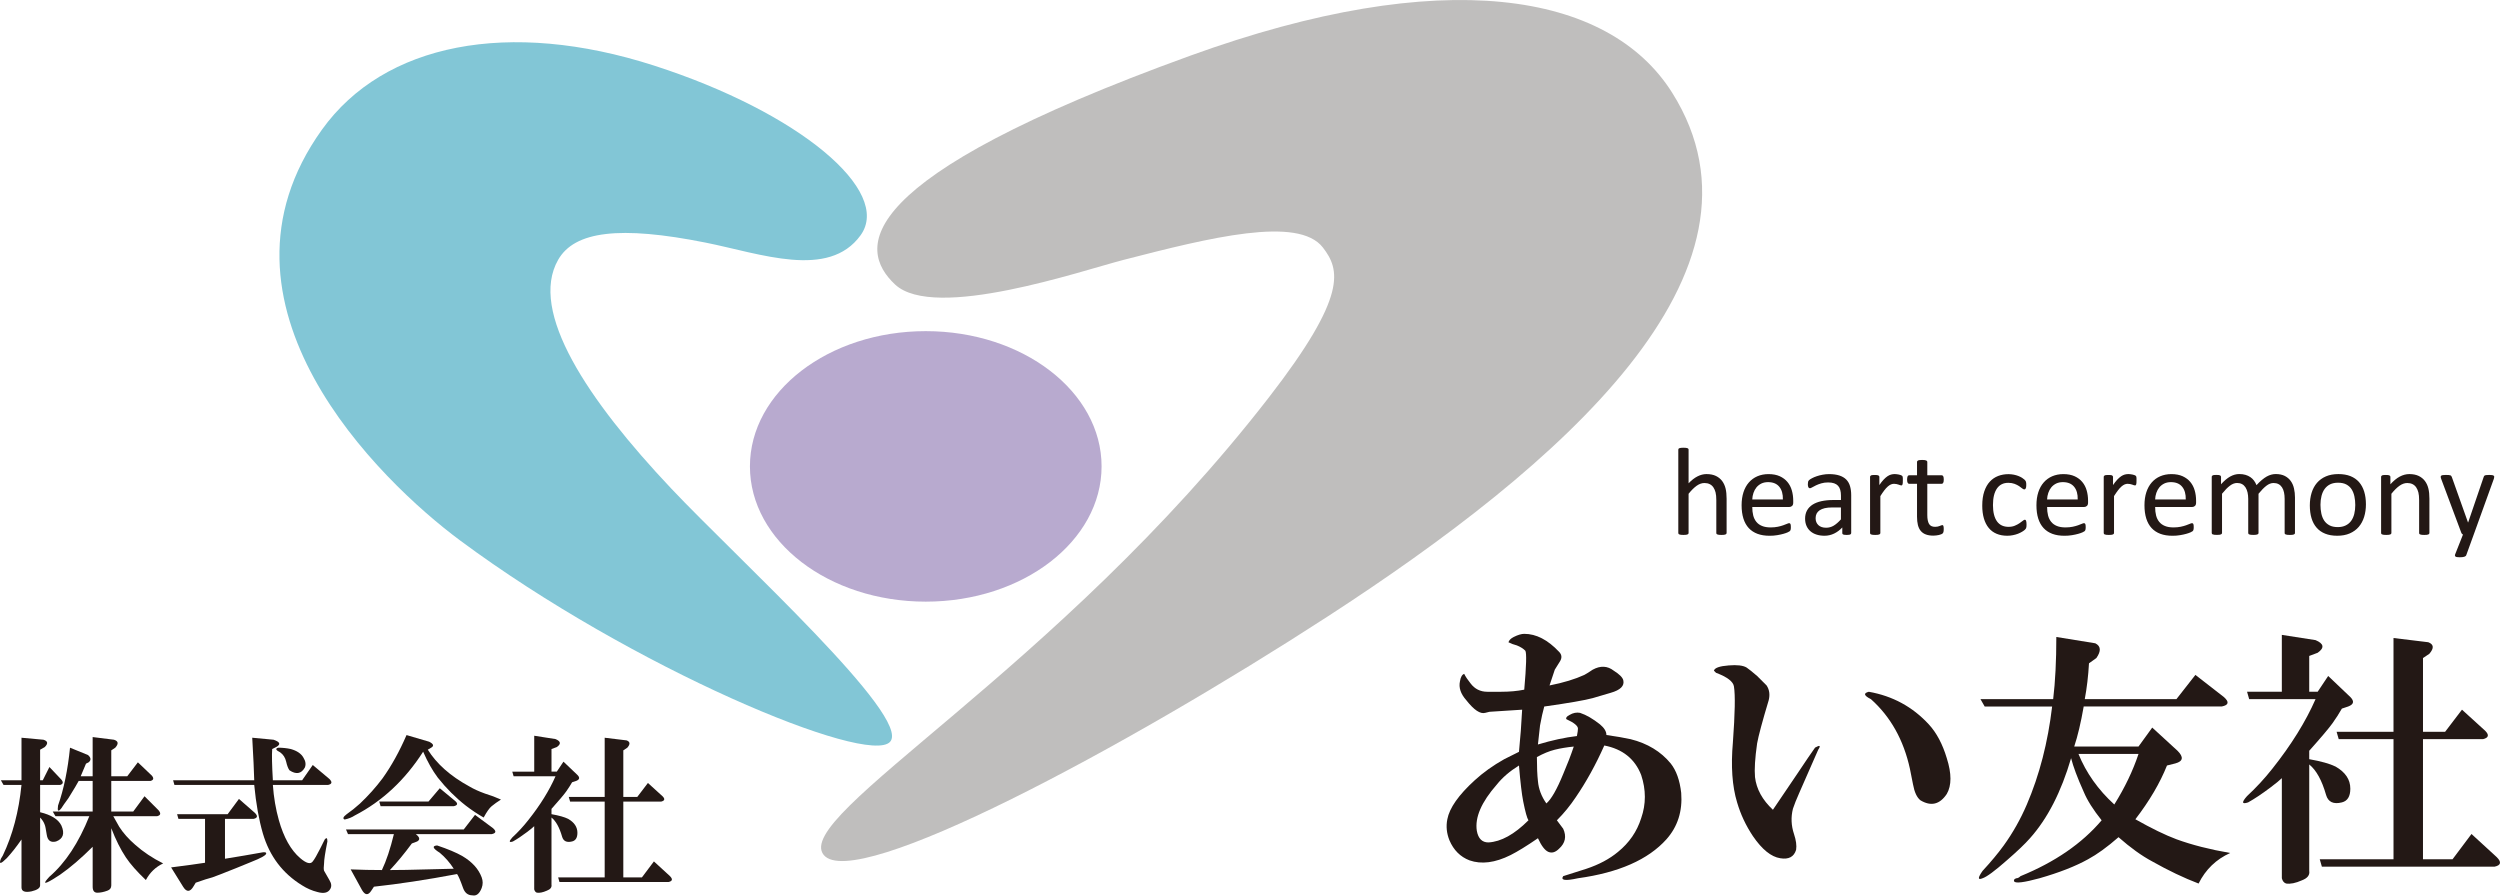 <?xml version="1.0" encoding="utf-8"?>
<!-- Generator: Adobe Illustrator 15.0.0, SVG Export Plug-In . SVG Version: 6.00 Build 0)  -->
<!DOCTYPE svg PUBLIC "-//W3C//DTD SVG 1.1//EN" "http://www.w3.org/Graphics/SVG/1.1/DTD/svg11.dtd">
<svg version="1.1" id="レイヤー_1" xmlns="http://www.w3.org/2000/svg" xmlns:xlink="http://www.w3.org/1999/xlink" x="0px"
	 y="0px" width="215.382px" height="77.15px" viewBox="1.08 -7.131 215.382 77.15"
	 enable-background="new 1.08 -7.131 215.382 77.15" xml:space="preserve">
<g>
	<path fill="#231815" d="M133.579,65.084c-0.969,0.666-1.756,1.15-2.36,1.453c-1.332,0.664-2.512,0.816-3.54,0.453
		c-0.787-0.303-1.362-0.877-1.725-1.725c-0.243-0.604-0.304-1.209-0.182-1.814c0.182-0.969,0.967-2.09,2.359-3.359
		c0.727-0.666,1.573-1.271,2.542-1.816l1.271-0.635c0.121-1.209,0.212-2.42,0.273-3.631l-2.814,0.182l-0.363,0.09
		c-0.424,0.123-0.969-0.24-1.634-1.088c-0.485-0.545-0.667-1.09-0.545-1.635c0.06-0.363,0.182-0.574,0.363-0.635
		c0.12,0.242,0.302,0.514,0.545,0.816c0.362,0.484,0.847,0.727,1.452,0.727h1.181c0.726,0,1.391-0.059,1.997-0.182
		c0.182-2.057,0.211-3.178,0.09-3.359c-0.182-0.182-0.424-0.332-0.727-0.453c-0.242-0.061-0.484-0.15-0.726-0.271
		c0.06-0.184,0.212-0.334,0.454-0.455c0.363-0.182,0.665-0.271,0.908-0.271c1.027,0,2.026,0.514,2.995,1.543
		c0.241,0.242,0.272,0.514,0.091,0.816l-0.454,0.727l-0.454,1.361c1.21-0.24,2.209-0.545,2.996-0.908
		c0.12-0.059,0.362-0.211,0.726-0.453c0.666-0.363,1.271-0.332,1.815,0.09c0.484,0.305,0.756,0.576,0.817,0.818
		c0.12,0.484-0.243,0.848-1.089,1.088l-1.544,0.455c-0.666,0.182-2.058,0.424-4.176,0.725c-0.121,0.426-0.242,0.971-0.363,1.635
		c-0.061,0.484-0.121,1.029-0.181,1.635c1.21-0.363,2.328-0.605,3.358-0.727c0.06-0.303,0.091-0.514,0.091-0.637
		c0-0.24-0.333-0.512-0.998-0.816c-0.062-0.119,0.029-0.24,0.271-0.363c0.303-0.182,0.604-0.24,0.908-0.182
		c0.545,0.182,1.119,0.516,1.725,1c0.363,0.303,0.545,0.605,0.545,0.908c0.847,0.121,1.543,0.242,2.088,0.361
		c1.452,0.363,2.601,1.061,3.449,2.088c0.483,0.605,0.785,1.453,0.908,2.541c0.12,1.576-0.304,2.906-1.271,3.994
		c-1.574,1.756-4.116,2.875-7.625,3.359c-1.09,0.242-1.514,0.182-1.271-0.182c0.786-0.242,1.453-0.453,1.998-0.635
		c1.089-0.363,1.997-0.848,2.723-1.453c0.968-0.785,1.634-1.754,1.997-2.904c0.423-1.209,0.423-2.451,0-3.721
		c-0.544-1.393-1.604-2.238-3.177-2.543c-0.727,1.635-1.543,3.117-2.451,4.447c-0.484,0.727-1.029,1.395-1.634,1.998
		c0.182,0.242,0.363,0.484,0.544,0.727c0.303,0.666,0.182,1.24-0.362,1.725c-0.304,0.303-0.605,0.395-0.908,0.271
		C134.184,66.142,133.881,65.75,133.579,65.084z M131.944,58.82c-0.787,0.486-1.422,1.029-1.905,1.635
		c-1.332,1.514-1.907,2.846-1.726,3.994c0.121,0.666,0.454,0.998,0.999,0.998c1.09-0.061,2.238-0.695,3.449-1.906
		c-0.122-0.182-0.272-0.727-0.454-1.635C132.187,61.302,132.065,60.273,131.944,58.82z M136.665,57.187
		c-0.605,0.061-1.15,0.15-1.634,0.271c-0.484,0.121-0.998,0.334-1.543,0.635c0,0.85,0.029,1.545,0.091,2.088
		c0.06,0.668,0.302,1.303,0.726,1.906c0.423-0.363,0.908-1.209,1.452-2.541C136.12,58.699,136.423,57.912,136.665,57.187z"/>
	<path fill="#231815" d="M148.738,50.65c0.06-0.24,0.483-0.393,1.271-0.453c0.727-0.061,1.24,0,1.544,0.182
		c0.182,0.121,0.483,0.363,0.907,0.727c0.423,0.424,0.695,0.695,0.817,0.816c0.241,0.363,0.302,0.787,0.182,1.271
		c-0.545,1.814-0.879,3.055-0.999,3.721c-0.182,1.271-0.242,2.24-0.182,2.906c0.121,1.029,0.636,1.967,1.543,2.813l2.088-3.086
		c0.727-1.09,1.24-1.846,1.544-2.27c0.422-0.24,0.513-0.182,0.271,0.182l-1.634,3.721c-0.242,0.545-0.424,1-0.544,1.363
		c-0.182,0.727-0.152,1.451,0.091,2.178c0.182,0.545,0.241,0.998,0.182,1.361c-0.182,0.605-0.636,0.848-1.362,0.727
		c-0.787-0.121-1.574-0.756-2.359-1.906c-0.606-0.908-1.06-1.875-1.362-2.904c-0.424-1.393-0.545-3.117-0.363-5.174
		c0.182-2.48,0.212-4.086,0.091-4.813c-0.061-0.422-0.575-0.816-1.543-1.18L148.738,50.65z M162.082,52.467
		c2.058,0.363,3.781,1.301,5.175,2.814c0.665,0.725,1.18,1.693,1.543,2.904c0.423,1.332,0.423,2.359,0,3.086
		c-0.605,0.908-1.361,1.09-2.27,0.545c-0.304-0.242-0.515-0.695-0.636-1.361c-0.061-0.303-0.151-0.756-0.271-1.361
		c-0.545-2.482-1.665-4.479-3.359-5.992C161.658,52.801,161.598,52.588,162.082,52.467z"/>
	<path fill="#231815" d="M186.501,55.552l2.179,1.998c0.545,0.543,0.483,0.906-0.182,1.088l-0.727,0.182
		c-0.605,1.514-1.513,3.057-2.723,4.631c1.392,0.787,2.571,1.361,3.54,1.723c1.33,0.486,2.873,0.879,4.63,1.182
		c-1.212,0.545-2.12,1.42-2.724,2.633c-1.271-0.486-2.603-1.121-3.994-1.906c-0.908-0.484-1.876-1.182-2.905-2.088
		c-0.968,0.848-1.847,1.482-2.632,1.906c-1.09,0.604-2.482,1.148-4.176,1.633c-1.332,0.363-2.058,0.455-2.179,0.273
		c-0.061-0.123,0-0.213,0.182-0.273c0.12,0,0.241-0.061,0.363-0.182c2.964-1.211,5.295-2.814,6.989-4.811
		c-0.727-0.908-1.241-1.725-1.543-2.451c-0.545-1.209-0.907-2.178-1.089-2.904c-0.849,2.904-2.028,5.205-3.541,6.898
		c-0.424,0.484-1.089,1.121-1.997,1.906c-1.029,0.908-1.725,1.422-2.088,1.543c-0.424,0.182-0.424-0.031,0-0.635
		c0.727-0.787,1.331-1.512,1.816-2.18c0.785-1.088,1.452-2.268,1.997-3.539c1.089-2.541,1.815-5.355,2.179-8.443h-5.811
		l-0.363-0.635h6.264c0.182-1.512,0.272-3.297,0.272-5.355l3.358,0.545c0.484,0.242,0.514,0.666,0.091,1.271l-0.635,0.453
		c-0.062,1.09-0.182,2.119-0.363,3.086h7.897l1.634-2.088l2.451,1.906c0.483,0.424,0.422,0.697-0.182,0.816h-11.892
		c-0.243,1.395-0.515,2.543-0.817,3.451h5.537L186.501,55.552z M180.146,57.822c0.665,1.635,1.693,3.086,3.087,4.357
		c0.907-1.453,1.603-2.904,2.087-4.357H180.146z"/>
	<path fill="#231815" d="M197.666,59.91c-0.182,0.182-0.515,0.453-0.998,0.816c-0.727,0.545-1.362,0.969-1.906,1.271
		c-0.545,0.182-0.576,0-0.091-0.545c0.785-0.727,1.512-1.512,2.179-2.359c1.634-2.057,2.873-4.055,3.722-5.992h-5.719l-0.182-0.635
		h2.995v-4.902l2.905,0.453c0.726,0.305,0.785,0.668,0.182,1.09l-0.727,0.273v3.086h0.727l0.907-1.361l1.906,1.814
		c0.363,0.363,0.303,0.635-0.182,0.816l-0.545,0.182c-0.242,0.426-0.514,0.85-0.816,1.271c-0.304,0.424-0.969,1.211-1.997,2.361
		v0.725c1.028,0.182,1.784,0.395,2.27,0.637c0.847,0.484,1.271,1.119,1.271,1.906c0,0.666-0.242,1.059-0.727,1.18
		c-0.726,0.182-1.18-0.029-1.361-0.637c-0.362-1.27-0.848-2.146-1.452-2.631v9.168c0.06,0.363-0.152,0.635-0.636,0.816
		c-0.544,0.242-0.998,0.332-1.361,0.273c-0.182-0.063-0.304-0.213-0.363-0.455V59.91z M209.83,66.9h2.542l1.634-2.18l2.179,1.998
		c0.423,0.422,0.363,0.695-0.182,0.816h-14.887l-0.182-0.635h6.354v-10.35h-4.721l-0.182-0.635h4.902v-8.078l2.995,0.363
		c0.483,0.18,0.513,0.514,0.091,0.998l-0.545,0.363v6.354h1.906l1.452-1.906l1.997,1.816c0.363,0.363,0.303,0.605-0.182,0.725
		h-5.174V66.9z"/>
</g>
<g>
	<path fill="#231815" d="M2.932,65.191c-0.421,0.611-0.841,1.146-1.261,1.604c-0.535,0.535-0.707,0.555-0.516,0.059
		c0.076-0.115,0.134-0.211,0.172-0.287c0.84-1.756,1.375-3.781,1.604-6.072H1.385l-0.229-0.402h1.776v-3.666l1.891,0.172
		c0.381,0.115,0.42,0.324,0.114,0.631l-0.401,0.229v2.635h0.229l0.573-1.145l1.031,1.088c0.19,0.229,0.152,0.383-0.115,0.459H4.536
		v2.348c0.955,0.23,1.566,0.611,1.833,1.146c0.305,0.688,0.152,1.146-0.458,1.375c-0.458,0.115-0.726-0.076-0.802-0.572
		c-0.077-0.496-0.134-0.783-0.172-0.859c-0.077-0.23-0.21-0.439-0.401-0.631v5.844c0,0.229-0.249,0.4-0.745,0.516
		c-0.573,0.115-0.859,0-0.859-0.344V65.191z M9.062,65.822c-0.993,0.992-1.929,1.795-2.807,2.406c-0.115,0.076-0.325,0.209-0.63,0.4
		C4.86,69.088,4.765,69.01,5.338,68.4c1.375-1.184,2.521-2.922,3.438-5.215H5.854l-0.229-0.4h3.438V60.15H7.858
		c-0.191,0.344-0.382,0.668-0.573,0.973c-0.191,0.344-0.42,0.688-0.688,1.031c-0.077,0.115-0.153,0.23-0.229,0.344
		c-0.268,0.344-0.363,0.268-0.287-0.229c0.496-1.412,0.84-3.074,1.031-4.984l1.547,0.631c0.267,0.229,0.287,0.439,0.057,0.629
		L8.489,58.66c-0.153,0.383-0.306,0.744-0.458,1.088h1.031v-3.379l1.833,0.229c0.382,0.115,0.42,0.344,0.115,0.688l-0.344,0.229
		v2.234h1.375l0.917-1.203l1.203,1.146c0.191,0.229,0.152,0.383-0.115,0.459h-3.38v2.635h1.891l0.974-1.318l1.203,1.203
		c0.229,0.268,0.191,0.439-0.114,0.516h-3.781c0.19,0.344,0.362,0.65,0.516,0.918c0.344,0.535,0.802,1.051,1.375,1.547
		c0.688,0.611,1.489,1.145,2.406,1.604c-0.65,0.307-1.146,0.783-1.49,1.432c-0.764-0.725-1.337-1.375-1.719-1.947
		c-0.458-0.688-0.879-1.527-1.26-2.521v4.928c0,0.229-0.115,0.381-0.344,0.459c-0.306,0.113-0.592,0.172-0.859,0.172
		c-0.268,0-0.401-0.172-0.401-0.516V65.822z"/>
	<path fill="#231815" d="M20.463,66.853c1.184-0.191,2.196-0.363,3.036-0.516c0.344-0.076,0.516-0.059,0.516,0.057
		c0,0.152-0.439,0.4-1.317,0.744l-1.261,0.516c-1.146,0.459-1.833,0.727-2.063,0.803c-0.306,0.076-0.783,0.229-1.432,0.459
		l-0.172,0.285c-0.306,0.535-0.611,0.555-0.917,0.059l-1.031-1.662c1.222-0.152,2.196-0.287,2.922-0.4v-3.781h-2.292l-0.114-0.402
		h4.354l0.974-1.316l1.375,1.203c0.267,0.268,0.229,0.439-0.115,0.516h-2.463V66.853z M24.588,60.494
		c0.076,1.068,0.248,2.082,0.516,3.035c0.42,1.49,1.031,2.578,1.833,3.266c0.535,0.459,0.897,0.555,1.089,0.287
		c0.152-0.191,0.363-0.553,0.63-1.088l0.401-0.803c0.152-0.191,0.229-0.133,0.229,0.172c-0.191,0.955-0.287,1.586-0.287,1.891
		c-0.038,0.307-0.038,0.516,0,0.631c0.038,0.076,0.191,0.344,0.458,0.801c0.191,0.307,0.21,0.574,0.057,0.803
		c-0.191,0.305-0.554,0.381-1.088,0.229c-0.458-0.113-0.897-0.305-1.318-0.572c-1.681-1.031-2.807-2.521-3.38-4.469
		c-0.344-1.184-0.592-2.578-0.745-4.182h-6.875l-0.114-0.402h6.989l-0.057-1.488l-0.115-2.178l1.833,0.172
		c0.573,0.191,0.649,0.4,0.229,0.631L24.53,57.4c-0.038,0.496-0.019,1.395,0.058,2.691h2.521l0.917-1.316l1.432,1.203
		c0.267,0.268,0.229,0.439-0.115,0.516H24.588z M25.046,57.285c0.382,0,0.745,0.039,1.089,0.115c0.535,0.152,0.897,0.4,1.088,0.744
		c0.191,0.307,0.229,0.592,0.115,0.859c-0.306,0.535-0.745,0.611-1.318,0.229c-0.115-0.152-0.21-0.4-0.287-0.744
		s-0.249-0.611-0.516-0.803C24.836,57.496,24.779,57.361,25.046,57.285z"/>
	<path fill="#231815" d="M37.937,57.457c0.764,1.223,1.948,2.273,3.552,3.15c0.382,0.23,0.84,0.439,1.375,0.631
		c0.496,0.152,0.955,0.324,1.375,0.516c-0.306,0.191-0.573,0.383-0.802,0.572c-0.191,0.154-0.421,0.479-0.688,0.975
		c-0.535-0.305-1.051-0.648-1.547-1.031c-0.879-0.688-1.681-1.49-2.406-2.406c-0.458-0.611-0.879-1.355-1.261-2.234
		c-1.566,2.445-3.533,4.277-5.901,5.5c-0.229,0.152-0.516,0.268-0.859,0.344c-0.191-0.076-0.134-0.229,0.172-0.459
		c0.381-0.266,0.764-0.572,1.146-0.916c0.726-0.688,1.375-1.412,1.948-2.178c0.764-1.068,1.451-2.311,2.063-3.723l1.948,0.572
		c0.382,0.191,0.439,0.363,0.172,0.516L37.937,57.457z M31.291,67.769c0.917,0.039,1.814,0.057,2.692,0.057
		c0.382-0.801,0.726-1.832,1.031-3.094h-3.953l-0.172-0.4h10.141l0.974-1.26l1.547,1.145c0.306,0.268,0.267,0.439-0.114,0.516
		h-6.532c0.344,0.268,0.382,0.479,0.115,0.631l-0.458,0.172c-0.649,0.879-1.28,1.643-1.891,2.291c0.802,0,1.853-0.018,3.151-0.057
		c1.49-0.037,2.272-0.057,2.349-0.057c-0.344-0.535-0.745-0.994-1.203-1.375c-0.611-0.383-0.688-0.592-0.229-0.631
		c0.917,0.307,1.642,0.611,2.177,0.916c0.84,0.498,1.394,1.109,1.662,1.834c0.114,0.305,0.114,0.611,0,0.916
		c-0.191,0.496-0.458,0.707-0.802,0.631c-0.382,0-0.65-0.211-0.802-0.631c-0.229-0.648-0.401-1.049-0.516-1.203
		c-2.635,0.496-5.022,0.859-7.162,1.09l-0.229,0.344c-0.268,0.42-0.535,0.4-0.802-0.059L31.291,67.769z M38.968,60.779l1.317,1.09
		c0.267,0.229,0.229,0.381-0.114,0.457h-6.302l-0.115-0.4h4.24L38.968,60.779z"/>
	<path fill="#231815" d="M47.104,64.045c-0.115,0.115-0.325,0.287-0.63,0.516c-0.458,0.344-0.859,0.611-1.203,0.803
		c-0.344,0.115-0.363,0-0.057-0.344c0.496-0.459,0.955-0.955,1.375-1.49c1.031-1.297,1.814-2.559,2.349-3.781h-3.609l-0.115-0.4
		h1.891v-3.094l1.833,0.287c0.458,0.191,0.496,0.42,0.114,0.688L48.593,57.4v1.947h0.458l0.573-0.859l1.203,1.146
		c0.229,0.229,0.19,0.4-0.115,0.516l-0.344,0.113c-0.153,0.268-0.325,0.535-0.516,0.803c-0.191,0.268-0.611,0.764-1.26,1.49v0.457
		c0.649,0.115,1.126,0.25,1.432,0.402c0.535,0.305,0.802,0.707,0.802,1.203c0,0.42-0.153,0.668-0.458,0.744
		c-0.458,0.115-0.745-0.02-0.859-0.4c-0.229-0.803-0.535-1.355-0.917-1.662v5.787c0.038,0.229-0.096,0.4-0.401,0.516
		c-0.344,0.152-0.63,0.209-0.859,0.172c-0.114-0.039-0.191-0.135-0.229-0.287V64.045z M54.781,68.457h1.604l1.031-1.375l1.375,1.26
		c0.267,0.268,0.229,0.439-0.115,0.516h-9.396l-0.115-0.4h4.01v-6.531h-2.979l-0.115-0.4h3.094v-5.1l1.891,0.229
		c0.306,0.115,0.324,0.326,0.058,0.631l-0.344,0.229v4.012h1.203l0.917-1.203l1.26,1.145c0.229,0.23,0.191,0.383-0.114,0.459h-3.266
		V68.457z"/>
</g>
<g>
	<path fill="#231815" d="M149.83,38.789c0,0.029-0.007,0.053-0.021,0.072c-0.014,0.021-0.037,0.037-0.069,0.051
		c-0.032,0.016-0.077,0.027-0.135,0.033c-0.057,0.008-0.129,0.01-0.215,0.01c-0.089,0-0.163-0.002-0.22-0.01
		c-0.058-0.006-0.103-0.018-0.135-0.033c-0.032-0.014-0.056-0.029-0.069-0.051c-0.015-0.02-0.021-0.043-0.021-0.072v-2.83
		c0-0.275-0.021-0.498-0.064-0.666s-0.105-0.313-0.188-0.436c-0.082-0.121-0.188-0.215-0.319-0.279
		c-0.13-0.064-0.282-0.096-0.454-0.096c-0.222,0-0.443,0.078-0.666,0.236c-0.222,0.156-0.454,0.389-0.698,0.691v3.379
		c0,0.029-0.007,0.053-0.021,0.072c-0.014,0.021-0.037,0.037-0.069,0.051c-0.032,0.016-0.077,0.027-0.135,0.033
		c-0.057,0.008-0.131,0.01-0.22,0.01c-0.086,0-0.158-0.002-0.215-0.01c-0.058-0.006-0.104-0.018-0.137-0.033
		c-0.034-0.014-0.058-0.029-0.07-0.051c-0.012-0.02-0.019-0.043-0.019-0.072v-7.175c0-0.028,0.007-0.054,0.019-0.075
		c0.013-0.021,0.036-0.039,0.07-0.054c0.033-0.015,0.079-0.025,0.137-0.032c0.057-0.007,0.129-0.011,0.215-0.011
		c0.089,0,0.163,0.004,0.22,0.011c0.058,0.007,0.103,0.018,0.135,0.032s0.056,0.032,0.069,0.054
		c0.015,0.021,0.021,0.047,0.021,0.075v2.894c0.255-0.268,0.511-0.467,0.769-0.598s0.518-0.197,0.778-0.197
		c0.322,0,0.594,0.057,0.814,0.164c0.22,0.109,0.397,0.256,0.534,0.438c0.136,0.184,0.233,0.398,0.293,0.643
		c0.059,0.246,0.088,0.541,0.088,0.889V38.789z"/>
	<path fill="#231815" d="M155.572,36.162c0,0.141-0.035,0.24-0.105,0.299c-0.069,0.059-0.15,0.088-0.24,0.088h-3.184
		c0,0.27,0.027,0.512,0.081,0.727c0.055,0.215,0.145,0.398,0.271,0.553s0.289,0.273,0.491,0.354
		c0.201,0.084,0.448,0.125,0.739,0.125c0.23,0,0.435-0.02,0.615-0.057c0.18-0.037,0.335-0.08,0.467-0.127s0.239-0.088,0.324-0.125
		c0.084-0.039,0.147-0.057,0.191-0.057c0.025,0,0.048,0.006,0.067,0.018c0.02,0.014,0.035,0.031,0.046,0.057
		s0.019,0.061,0.024,0.105c0.005,0.045,0.008,0.1,0.008,0.164c0,0.047-0.002,0.086-0.005,0.121c-0.004,0.033-0.009,0.064-0.014,0.09
		c-0.006,0.027-0.015,0.051-0.027,0.072c-0.012,0.021-0.028,0.043-0.048,0.063c-0.021,0.02-0.078,0.053-0.175,0.098
		s-0.223,0.088-0.376,0.131c-0.154,0.043-0.332,0.082-0.534,0.115c-0.203,0.035-0.419,0.051-0.647,0.051
		c-0.397,0-0.745-0.055-1.045-0.166c-0.299-0.111-0.55-0.275-0.755-0.494c-0.203-0.219-0.357-0.492-0.461-0.822
		c-0.104-0.328-0.156-0.713-0.156-1.148c0-0.416,0.054-0.789,0.161-1.121c0.107-0.33,0.262-0.611,0.465-0.842
		c0.202-0.232,0.446-0.408,0.733-0.533c0.286-0.123,0.606-0.186,0.961-0.186c0.379,0,0.702,0.063,0.97,0.184
		c0.267,0.123,0.485,0.285,0.657,0.492c0.172,0.205,0.299,0.447,0.379,0.725c0.081,0.277,0.121,0.574,0.121,0.889V36.162z
		 M154.681,35.9c0.011-0.467-0.093-0.832-0.311-1.096c-0.218-0.266-0.541-0.398-0.97-0.398c-0.221,0-0.413,0.043-0.579,0.123
		c-0.165,0.084-0.304,0.193-0.416,0.328c-0.111,0.137-0.198,0.295-0.259,0.477c-0.062,0.18-0.096,0.369-0.104,0.566H154.681z"/>
	<path fill="#231815" d="M160.563,38.795c0,0.043-0.015,0.074-0.043,0.096c-0.029,0.021-0.068,0.039-0.118,0.049
		c-0.051,0.012-0.124,0.016-0.221,0.016c-0.093,0-0.167-0.004-0.223-0.016c-0.056-0.01-0.096-0.027-0.121-0.049
		c-0.024-0.021-0.038-0.053-0.038-0.096V38.31c-0.211,0.227-0.446,0.402-0.705,0.527c-0.26,0.125-0.535,0.188-0.825,0.188
		c-0.254,0-0.484-0.033-0.689-0.1c-0.206-0.064-0.382-0.162-0.526-0.287c-0.146-0.125-0.258-0.279-0.339-0.461
		c-0.08-0.184-0.121-0.391-0.121-0.623c0-0.273,0.056-0.51,0.167-0.709c0.11-0.201,0.271-0.367,0.478-0.5
		c0.208-0.133,0.462-0.232,0.763-0.299c0.301-0.064,0.639-0.1,1.016-0.1h0.666v-0.375c0-0.186-0.02-0.35-0.06-0.494
		c-0.039-0.143-0.103-0.262-0.19-0.357c-0.088-0.094-0.201-0.166-0.342-0.215c-0.139-0.049-0.311-0.072-0.516-0.072
		c-0.218,0-0.414,0.025-0.587,0.078c-0.174,0.053-0.326,0.109-0.457,0.172s-0.24,0.119-0.327,0.172
		c-0.088,0.053-0.154,0.078-0.197,0.078c-0.028,0-0.053-0.008-0.074-0.021c-0.021-0.016-0.04-0.037-0.057-0.064
		c-0.016-0.029-0.027-0.066-0.035-0.111c-0.007-0.043-0.011-0.094-0.011-0.146c0-0.09,0.007-0.16,0.02-0.213
		c0.012-0.051,0.043-0.1,0.091-0.148c0.049-0.045,0.131-0.1,0.25-0.162c0.117-0.063,0.254-0.121,0.408-0.172
		c0.153-0.053,0.322-0.096,0.504-0.129c0.184-0.035,0.368-0.053,0.554-0.053c0.348,0,0.643,0.041,0.886,0.119
		c0.244,0.08,0.441,0.195,0.592,0.346c0.15,0.152,0.26,0.342,0.327,0.566c0.068,0.227,0.103,0.49,0.103,0.791V38.795z
		 M159.682,36.588h-0.758c-0.243,0-0.454,0.02-0.634,0.061c-0.179,0.043-0.327,0.104-0.446,0.184
		c-0.117,0.08-0.204,0.178-0.26,0.289c-0.056,0.113-0.084,0.244-0.084,0.391c0,0.25,0.08,0.449,0.24,0.598
		c0.159,0.15,0.382,0.223,0.668,0.223c0.233,0,0.449-0.059,0.647-0.176c0.199-0.119,0.407-0.299,0.626-0.543V36.588z"/>
	<path fill="#231815" d="M165.015,34.271c0,0.08-0.002,0.146-0.005,0.199c-0.004,0.055-0.011,0.096-0.021,0.127
		s-0.024,0.053-0.041,0.07c-0.016,0.016-0.038,0.023-0.066,0.023c-0.029,0-0.063-0.008-0.105-0.023
		c-0.041-0.018-0.087-0.033-0.14-0.049c-0.052-0.016-0.109-0.031-0.174-0.047c-0.064-0.014-0.135-0.021-0.21-0.021
		c-0.09,0-0.177,0.02-0.263,0.055c-0.086,0.037-0.177,0.096-0.271,0.178c-0.096,0.082-0.194,0.191-0.298,0.326
		c-0.104,0.137-0.219,0.303-0.344,0.5v3.18c0,0.029-0.008,0.053-0.021,0.072c-0.015,0.021-0.038,0.037-0.07,0.051
		c-0.032,0.016-0.077,0.027-0.134,0.033c-0.058,0.008-0.132,0.01-0.221,0.01c-0.086,0-0.158-0.002-0.215-0.01
		c-0.058-0.006-0.104-0.018-0.137-0.033c-0.034-0.014-0.058-0.029-0.07-0.051c-0.012-0.02-0.019-0.043-0.019-0.072v-4.834
		c0-0.027,0.006-0.053,0.017-0.072s0.032-0.037,0.064-0.053c0.032-0.018,0.072-0.027,0.123-0.033
		c0.05-0.006,0.116-0.008,0.199-0.008c0.078,0,0.144,0.002,0.195,0.008c0.053,0.006,0.092,0.016,0.121,0.033
		c0.028,0.016,0.05,0.033,0.062,0.053c0.013,0.02,0.02,0.045,0.02,0.072v0.703c0.132-0.193,0.256-0.35,0.373-0.473
		c0.116-0.121,0.226-0.217,0.33-0.287c0.104-0.068,0.207-0.117,0.309-0.145c0.103-0.027,0.205-0.041,0.31-0.041
		c0.046,0,0.099,0.004,0.158,0.01c0.059,0.004,0.121,0.014,0.186,0.029c0.064,0.014,0.122,0.031,0.174,0.047
		c0.053,0.02,0.089,0.037,0.11,0.055s0.035,0.035,0.043,0.051c0.007,0.016,0.014,0.037,0.019,0.063
		c0.006,0.025,0.01,0.061,0.011,0.109C165.014,34.125,165.015,34.191,165.015,34.271z"/>
	<path fill="#231815" d="M168.538,38.435c0,0.104-0.008,0.186-0.021,0.246c-0.015,0.061-0.036,0.107-0.064,0.135
		c-0.029,0.029-0.072,0.055-0.129,0.08c-0.058,0.025-0.122,0.047-0.196,0.063c-0.073,0.016-0.151,0.029-0.233,0.039
		c-0.083,0.012-0.165,0.018-0.247,0.018c-0.251,0-0.466-0.033-0.645-0.1c-0.18-0.066-0.326-0.166-0.44-0.301
		c-0.115-0.135-0.197-0.305-0.25-0.51c-0.052-0.207-0.077-0.449-0.077-0.729v-2.826h-0.677c-0.054,0-0.097-0.027-0.129-0.086
		c-0.032-0.057-0.049-0.15-0.049-0.279c0-0.066,0.004-0.123,0.014-0.172c0.009-0.045,0.021-0.084,0.035-0.115
		c0.014-0.029,0.033-0.051,0.056-0.064c0.023-0.012,0.049-0.018,0.078-0.018h0.672v-1.15c0-0.025,0.006-0.049,0.019-0.07
		s0.036-0.039,0.069-0.055c0.034-0.018,0.08-0.029,0.138-0.035c0.057-0.008,0.129-0.012,0.215-0.012c0.089,0,0.162,0.004,0.22,0.012
		c0.057,0.006,0.103,0.018,0.135,0.035c0.032,0.016,0.055,0.033,0.069,0.055c0.014,0.021,0.021,0.045,0.021,0.07v1.15h1.241
		c0.028,0,0.054,0.006,0.075,0.018c0.021,0.014,0.04,0.035,0.056,0.064c0.017,0.031,0.027,0.07,0.035,0.115
		c0.007,0.049,0.011,0.105,0.011,0.172c0,0.129-0.016,0.223-0.048,0.279c-0.032,0.059-0.075,0.086-0.129,0.086h-1.241v2.697
		c0,0.332,0.05,0.584,0.147,0.754c0.099,0.172,0.274,0.256,0.529,0.256c0.082,0,0.156-0.008,0.221-0.023
		c0.064-0.018,0.121-0.033,0.172-0.053c0.05-0.016,0.093-0.033,0.129-0.051c0.035-0.016,0.067-0.023,0.097-0.023
		c0.018,0,0.034,0.004,0.051,0.014c0.016,0.01,0.028,0.025,0.037,0.051c0.01,0.025,0.017,0.059,0.024,0.102
		C168.534,38.316,168.538,38.371,168.538,38.435z"/>
	<path fill="#231815" d="M175.671,38.052c0,0.063-0.002,0.115-0.005,0.16c-0.004,0.045-0.01,0.082-0.019,0.111
		c-0.01,0.031-0.021,0.059-0.032,0.082c-0.013,0.023-0.042,0.057-0.086,0.102c-0.045,0.045-0.121,0.1-0.229,0.166
		s-0.229,0.125-0.362,0.178c-0.135,0.053-0.28,0.094-0.438,0.125c-0.157,0.033-0.32,0.049-0.488,0.049
		c-0.348,0-0.655-0.057-0.924-0.172c-0.269-0.113-0.493-0.281-0.674-0.502c-0.182-0.221-0.319-0.49-0.414-0.811
		s-0.143-0.691-0.143-1.109c0-0.477,0.059-0.885,0.175-1.227s0.275-0.623,0.479-0.842c0.202-0.219,0.44-0.379,0.714-0.486
		c0.274-0.105,0.57-0.158,0.889-0.158c0.154,0,0.304,0.016,0.449,0.043c0.145,0.029,0.278,0.066,0.399,0.113
		c0.122,0.047,0.23,0.102,0.325,0.16c0.095,0.063,0.164,0.113,0.207,0.156s0.072,0.078,0.089,0.102
		c0.016,0.027,0.029,0.057,0.04,0.09s0.018,0.072,0.021,0.115c0.003,0.043,0.005,0.096,0.005,0.16c0,0.141-0.016,0.238-0.048,0.293
		c-0.032,0.057-0.072,0.084-0.118,0.084c-0.054,0-0.115-0.029-0.186-0.088c-0.069-0.061-0.158-0.125-0.266-0.197
		c-0.107-0.07-0.237-0.137-0.39-0.195s-0.332-0.09-0.54-0.09c-0.426,0-0.753,0.164-0.979,0.492
		c-0.228,0.328-0.342,0.803-0.342,1.426c0,0.313,0.03,0.586,0.089,0.82c0.06,0.234,0.146,0.43,0.261,0.588
		c0.114,0.156,0.255,0.275,0.422,0.352c0.166,0.076,0.356,0.115,0.571,0.115c0.204,0,0.384-0.033,0.537-0.098
		c0.154-0.064,0.288-0.135,0.4-0.211c0.113-0.076,0.208-0.146,0.285-0.209c0.076-0.063,0.137-0.096,0.18-0.096
		c0.024,0,0.046,0.008,0.064,0.021c0.018,0.016,0.033,0.039,0.046,0.074c0.012,0.033,0.021,0.076,0.026,0.129
		C175.669,37.92,175.671,37.982,175.671,38.052z"/>
	<path fill="#231815" d="M180.973,36.162c0,0.141-0.035,0.24-0.105,0.299s-0.15,0.088-0.24,0.088h-3.184
		c0,0.27,0.027,0.512,0.081,0.727c0.055,0.215,0.145,0.398,0.271,0.553s0.289,0.273,0.491,0.354
		c0.201,0.084,0.447,0.125,0.738,0.125c0.231,0,0.436-0.02,0.616-0.057c0.18-0.037,0.335-0.08,0.467-0.127
		c0.131-0.047,0.239-0.088,0.323-0.125c0.085-0.039,0.148-0.057,0.192-0.057c0.024,0,0.048,0.006,0.066,0.018
		c0.021,0.014,0.036,0.031,0.047,0.057s0.019,0.061,0.024,0.105c0.005,0.045,0.008,0.1,0.008,0.164c0,0.047-0.002,0.086-0.006,0.121
		c-0.003,0.033-0.008,0.064-0.013,0.09c-0.006,0.027-0.015,0.051-0.027,0.072s-0.028,0.043-0.048,0.063
		c-0.021,0.02-0.078,0.053-0.175,0.098s-0.223,0.088-0.376,0.131c-0.154,0.043-0.332,0.082-0.534,0.115
		c-0.203,0.035-0.419,0.051-0.647,0.051c-0.397,0-0.746-0.055-1.045-0.166s-0.551-0.275-0.755-0.494s-0.357-0.492-0.462-0.822
		c-0.104-0.328-0.155-0.713-0.155-1.148c0-0.416,0.054-0.789,0.161-1.121c0.107-0.33,0.262-0.611,0.465-0.842
		c0.202-0.232,0.446-0.408,0.732-0.533c0.287-0.123,0.607-0.186,0.962-0.186c0.379,0,0.702,0.063,0.97,0.184
		c0.267,0.123,0.485,0.285,0.657,0.492c0.172,0.205,0.299,0.447,0.379,0.725c0.081,0.277,0.121,0.574,0.121,0.889V36.162z
		 M180.081,35.9c0.011-0.467-0.093-0.832-0.311-1.096c-0.219-0.266-0.542-0.398-0.971-0.398c-0.22,0-0.412,0.043-0.578,0.123
		c-0.166,0.084-0.305,0.193-0.416,0.328c-0.112,0.137-0.198,0.295-0.259,0.477c-0.062,0.18-0.096,0.369-0.104,0.566H180.081z"/>
	<path fill="#231815" d="M185.146,34.271c0,0.08-0.002,0.146-0.005,0.199c-0.004,0.055-0.011,0.096-0.021,0.127
		s-0.024,0.053-0.041,0.07c-0.016,0.016-0.038,0.023-0.066,0.023c-0.029,0-0.063-0.008-0.105-0.023
		c-0.041-0.018-0.087-0.033-0.14-0.049c-0.052-0.016-0.109-0.031-0.174-0.047c-0.064-0.014-0.135-0.021-0.21-0.021
		c-0.09,0-0.177,0.02-0.263,0.055c-0.086,0.037-0.177,0.096-0.271,0.178s-0.194,0.191-0.298,0.326
		c-0.104,0.137-0.219,0.303-0.344,0.5v3.18c0,0.029-0.008,0.053-0.021,0.072c-0.015,0.021-0.038,0.037-0.07,0.051
		c-0.032,0.016-0.077,0.027-0.134,0.033c-0.058,0.008-0.132,0.01-0.221,0.01c-0.086,0-0.157-0.002-0.215-0.01
		c-0.058-0.006-0.103-0.018-0.137-0.033c-0.034-0.014-0.058-0.029-0.07-0.051c-0.012-0.02-0.019-0.043-0.019-0.072v-4.834
		c0-0.027,0.006-0.053,0.017-0.072s0.032-0.037,0.064-0.053c0.032-0.018,0.073-0.027,0.123-0.033s0.116-0.008,0.199-0.008
		c0.078,0,0.144,0.002,0.195,0.008c0.053,0.006,0.093,0.016,0.121,0.033c0.028,0.016,0.05,0.033,0.062,0.053
		c0.013,0.02,0.02,0.045,0.02,0.072v0.703c0.132-0.193,0.257-0.35,0.373-0.473c0.116-0.121,0.227-0.217,0.33-0.287
		c0.104-0.068,0.207-0.117,0.309-0.145c0.103-0.027,0.205-0.041,0.31-0.041c0.046,0,0.099,0.004,0.158,0.01
		c0.059,0.004,0.121,0.014,0.186,0.029c0.064,0.014,0.122,0.031,0.174,0.047c0.053,0.02,0.089,0.037,0.11,0.055
		s0.035,0.035,0.043,0.051c0.007,0.016,0.014,0.037,0.019,0.063c0.006,0.025,0.01,0.061,0.011,0.109
		C185.145,34.125,185.146,34.191,185.146,34.271z"/>
	<path fill="#231815" d="M190.28,36.162c0,0.141-0.035,0.24-0.105,0.299c-0.069,0.059-0.15,0.088-0.24,0.088h-3.183
		c0,0.27,0.026,0.512,0.08,0.727c0.055,0.215,0.145,0.398,0.271,0.553s0.289,0.273,0.491,0.354c0.201,0.084,0.448,0.125,0.739,0.125
		c0.23,0,0.435-0.02,0.615-0.057c0.18-0.037,0.335-0.08,0.467-0.127s0.239-0.088,0.324-0.125c0.084-0.039,0.148-0.057,0.191-0.057
		c0.025,0,0.048,0.006,0.067,0.018c0.02,0.014,0.035,0.031,0.046,0.057s0.019,0.061,0.024,0.105c0.005,0.045,0.008,0.1,0.008,0.164
		c0,0.047-0.002,0.086-0.005,0.121c-0.004,0.033-0.009,0.064-0.014,0.09c-0.006,0.027-0.015,0.051-0.027,0.072
		c-0.012,0.021-0.028,0.043-0.048,0.063s-0.078,0.053-0.175,0.098s-0.222,0.088-0.376,0.131s-0.332,0.082-0.534,0.115
		c-0.202,0.035-0.419,0.051-0.647,0.051c-0.397,0-0.745-0.055-1.045-0.166c-0.299-0.111-0.55-0.275-0.754-0.494
		s-0.358-0.492-0.462-0.822c-0.104-0.328-0.156-0.713-0.156-1.148c0-0.416,0.054-0.789,0.161-1.121
		c0.107-0.33,0.263-0.611,0.465-0.842c0.202-0.232,0.446-0.408,0.733-0.533c0.286-0.123,0.606-0.186,0.961-0.186
		c0.38,0,0.703,0.063,0.97,0.184c0.267,0.123,0.486,0.285,0.658,0.492c0.172,0.205,0.298,0.447,0.378,0.725
		c0.081,0.277,0.121,0.574,0.121,0.889V36.162z M189.389,35.9c0.011-0.467-0.093-0.832-0.311-1.096
		c-0.218-0.266-0.541-0.398-0.97-0.398c-0.22,0-0.413,0.043-0.579,0.123c-0.165,0.084-0.304,0.193-0.416,0.328
		c-0.111,0.137-0.198,0.295-0.259,0.477c-0.062,0.18-0.096,0.369-0.103,0.566H189.389z"/>
	<path fill="#231815" d="M198.799,38.789c0,0.029-0.007,0.053-0.021,0.072c-0.015,0.021-0.038,0.037-0.069,0.051
		c-0.033,0.016-0.077,0.027-0.135,0.033c-0.058,0.008-0.129,0.01-0.215,0.01c-0.09,0-0.163-0.002-0.221-0.01
		c-0.058-0.006-0.103-0.018-0.137-0.033c-0.034-0.014-0.058-0.029-0.072-0.051c-0.015-0.02-0.021-0.043-0.021-0.072v-2.938
		c0-0.205-0.018-0.391-0.054-0.559s-0.093-0.313-0.172-0.436c-0.079-0.121-0.179-0.215-0.301-0.279s-0.265-0.096-0.43-0.096
		c-0.204,0-0.409,0.078-0.615,0.236c-0.206,0.156-0.433,0.389-0.679,0.691v3.379c0,0.029-0.008,0.053-0.021,0.072
		c-0.016,0.021-0.039,0.037-0.073,0.051c-0.034,0.016-0.079,0.027-0.137,0.033c-0.058,0.008-0.129,0.01-0.215,0.01
		c-0.082,0-0.153-0.002-0.213-0.01c-0.059-0.006-0.104-0.018-0.14-0.033c-0.033-0.014-0.057-0.029-0.069-0.051
		c-0.013-0.02-0.019-0.043-0.019-0.072v-2.938c0-0.205-0.021-0.391-0.059-0.559c-0.04-0.168-0.099-0.313-0.178-0.436
		c-0.079-0.121-0.178-0.215-0.299-0.279c-0.119-0.064-0.262-0.096-0.426-0.096c-0.205,0-0.41,0.078-0.618,0.236
		c-0.208,0.156-0.434,0.389-0.677,0.691v3.379c0,0.029-0.007,0.053-0.021,0.072c-0.015,0.021-0.037,0.037-0.07,0.051
		c-0.031,0.016-0.076,0.027-0.134,0.033c-0.058,0.008-0.131,0.01-0.22,0.01c-0.086,0-0.158-0.002-0.215-0.01
		c-0.059-0.006-0.104-0.018-0.138-0.033c-0.034-0.014-0.057-0.029-0.07-0.051c-0.012-0.02-0.019-0.043-0.019-0.072v-4.834
		c0-0.027,0.006-0.053,0.017-0.072s0.032-0.037,0.064-0.053c0.032-0.018,0.073-0.027,0.124-0.033
		c0.049-0.006,0.116-0.008,0.198-0.008c0.079,0,0.145,0.002,0.195,0.008c0.053,0.006,0.093,0.016,0.122,0.033
		c0.027,0.016,0.049,0.033,0.061,0.053c0.014,0.02,0.02,0.045,0.02,0.072v0.639c0.272-0.303,0.536-0.525,0.792-0.668
		c0.256-0.141,0.515-0.213,0.776-0.213c0.2,0,0.381,0.023,0.539,0.07c0.16,0.047,0.3,0.113,0.422,0.197s0.227,0.184,0.313,0.301
		c0.086,0.115,0.156,0.246,0.215,0.389c0.16-0.176,0.313-0.324,0.458-0.445c0.146-0.123,0.285-0.221,0.419-0.297
		c0.135-0.074,0.266-0.129,0.393-0.162c0.127-0.035,0.256-0.053,0.385-0.053c0.311,0,0.572,0.057,0.783,0.164
		c0.211,0.109,0.383,0.256,0.513,0.438c0.132,0.184,0.225,0.398,0.279,0.643c0.057,0.246,0.084,0.504,0.084,0.775V38.789z"/>
	<path fill="#231815" d="M204.911,36.318c0,0.395-0.053,0.758-0.156,1.088c-0.104,0.332-0.258,0.617-0.464,0.857
		s-0.464,0.426-0.773,0.561s-0.669,0.201-1.077,0.201c-0.397,0-0.744-0.059-1.04-0.178c-0.295-0.117-0.541-0.289-0.737-0.516
		c-0.198-0.225-0.344-0.498-0.441-0.82c-0.096-0.322-0.145-0.688-0.145-1.096c0-0.395,0.051-0.756,0.153-1.088
		c0.102-0.332,0.256-0.617,0.461-0.857c0.207-0.24,0.464-0.426,0.771-0.559s0.667-0.199,1.079-0.199c0.398,0,0.744,0.061,1.04,0.178
		c0.295,0.119,0.541,0.291,0.738,0.516c0.197,0.227,0.345,0.5,0.443,0.822S204.911,35.914,204.911,36.318z M203.993,36.377
		c0-0.26-0.024-0.508-0.074-0.74c-0.049-0.232-0.129-0.436-0.241-0.613c-0.111-0.174-0.264-0.313-0.455-0.416
		c-0.191-0.102-0.43-0.152-0.715-0.152c-0.264,0-0.491,0.047-0.681,0.139c-0.189,0.094-0.346,0.227-0.469,0.396
		s-0.214,0.371-0.273,0.604s-0.09,0.488-0.09,0.762c0,0.266,0.024,0.516,0.074,0.748c0.048,0.232,0.13,0.436,0.243,0.609
		c0.114,0.174,0.267,0.311,0.458,0.414c0.191,0.102,0.43,0.152,0.716,0.152c0.26,0,0.485-0.047,0.677-0.141
		c0.191-0.092,0.349-0.223,0.472-0.391s0.213-0.369,0.271-0.602C203.964,36.914,203.993,36.656,203.993,36.377z"/>
	<path fill="#231815" d="M210.379,38.789c0,0.029-0.007,0.053-0.021,0.072c-0.015,0.021-0.038,0.037-0.069,0.051
		c-0.033,0.016-0.077,0.027-0.135,0.033c-0.058,0.008-0.129,0.01-0.215,0.01c-0.09,0-0.163-0.002-0.221-0.01
		c-0.058-0.006-0.102-0.018-0.134-0.033c-0.032-0.014-0.056-0.029-0.069-0.051c-0.016-0.02-0.021-0.043-0.021-0.072v-2.83
		c0-0.275-0.021-0.498-0.064-0.666s-0.106-0.313-0.188-0.436c-0.082-0.121-0.188-0.215-0.319-0.279s-0.282-0.096-0.454-0.096
		c-0.222,0-0.444,0.078-0.666,0.236c-0.222,0.156-0.455,0.389-0.698,0.691v3.379c0,0.029-0.007,0.053-0.021,0.072
		c-0.015,0.021-0.037,0.037-0.07,0.051c-0.031,0.016-0.076,0.027-0.134,0.033c-0.058,0.008-0.131,0.01-0.22,0.01
		c-0.086,0-0.158-0.002-0.215-0.01c-0.059-0.006-0.104-0.018-0.138-0.033c-0.034-0.014-0.057-0.029-0.07-0.051
		c-0.012-0.02-0.019-0.043-0.019-0.072v-4.834c0-0.027,0.006-0.053,0.017-0.072s0.032-0.037,0.064-0.053
		c0.032-0.018,0.073-0.027,0.124-0.033c0.049-0.006,0.116-0.008,0.198-0.008c0.079,0,0.145,0.002,0.196,0.008
		s0.092,0.016,0.121,0.033c0.027,0.016,0.049,0.033,0.062,0.053s0.019,0.045,0.019,0.072v0.639c0.272-0.303,0.543-0.525,0.813-0.668
		c0.271-0.141,0.544-0.213,0.819-0.213c0.322,0,0.594,0.057,0.813,0.164c0.221,0.109,0.398,0.256,0.534,0.438
		c0.136,0.184,0.234,0.398,0.293,0.643c0.06,0.246,0.089,0.539,0.089,0.883V38.789z"/>
	<path fill="#231815" d="M214.198,38.924l-0.645,1.777c-0.021,0.059-0.076,0.102-0.164,0.133c-0.088,0.029-0.222,0.045-0.4,0.045
		c-0.093,0-0.168-0.004-0.226-0.014c-0.058-0.008-0.102-0.023-0.132-0.045s-0.047-0.051-0.051-0.086
		c-0.004-0.037,0.006-0.08,0.027-0.129l0.666-1.682c-0.033-0.014-0.063-0.037-0.092-0.07c-0.028-0.031-0.049-0.064-0.059-0.102
		l-1.725-4.619c-0.028-0.076-0.043-0.135-0.043-0.178s0.015-0.076,0.043-0.102s0.075-0.041,0.14-0.051s0.15-0.014,0.258-0.014
		s0.191,0.002,0.253,0.008c0.06,0.006,0.108,0.016,0.145,0.029c0.036,0.016,0.062,0.035,0.078,0.063
		c0.016,0.027,0.033,0.063,0.051,0.109l1.381,3.879h0.016l1.332-3.9c0.021-0.068,0.048-0.111,0.078-0.131s0.076-0.033,0.137-0.043
		s0.148-0.014,0.264-0.014c0.1,0,0.182,0.004,0.246,0.014s0.112,0.025,0.143,0.051s0.046,0.059,0.046,0.102
		s-0.011,0.098-0.032,0.162L214.198,38.924z"/>
</g>
<g>
	<path fill="#BFBEBD" d="M78.188,17.375c-3.277-3.076-3.813-9.111,25.424-19.704c21.75-7.883,36.039-5.524,41.524,3.177
		c9.744,15.464-9.746,32.201-29.662,45.125C98.074,57.265,74.696,69.791,72.044,66.523c-2.753-3.389,20.126-15.891,38.346-39.406
		c6.838-8.824,6.121-11.021,4.661-12.923c-2.12-2.752-9.746-0.848-17.16,1.061C94.279,16.183,81.578,20.55,78.188,17.375z"/>
	<path fill="#82C6D6" d="M28.826,4.028c5.338-7.431,16.1-9.535,28.6-5.51c12.499,4.025,20.55,10.805,17.796,14.62
		c-2.754,3.812-8.611,1.581-13.346,0.634c-7.417-1.483-11.302-0.987-12.712,1.483c-2.542,4.449,2.542,12.074,9.745,19.702
		c5.763,6.104,20.761,19.703,18.855,21.82c-1.907,2.121-22.245-6.354-37.075-17.369C33.834,34.314,18.021,19.069,28.826,4.028z"/>
	<path fill="#B8AACF" d="M95.984,33.049c0-6.434-6.782-11.651-15.148-11.651c-8.365,0-15.147,5.217-15.147,11.651
		c0,6.438,6.782,11.654,15.147,11.654C89.202,44.703,95.984,39.486,95.984,33.049z"/>
</g>
</svg>
